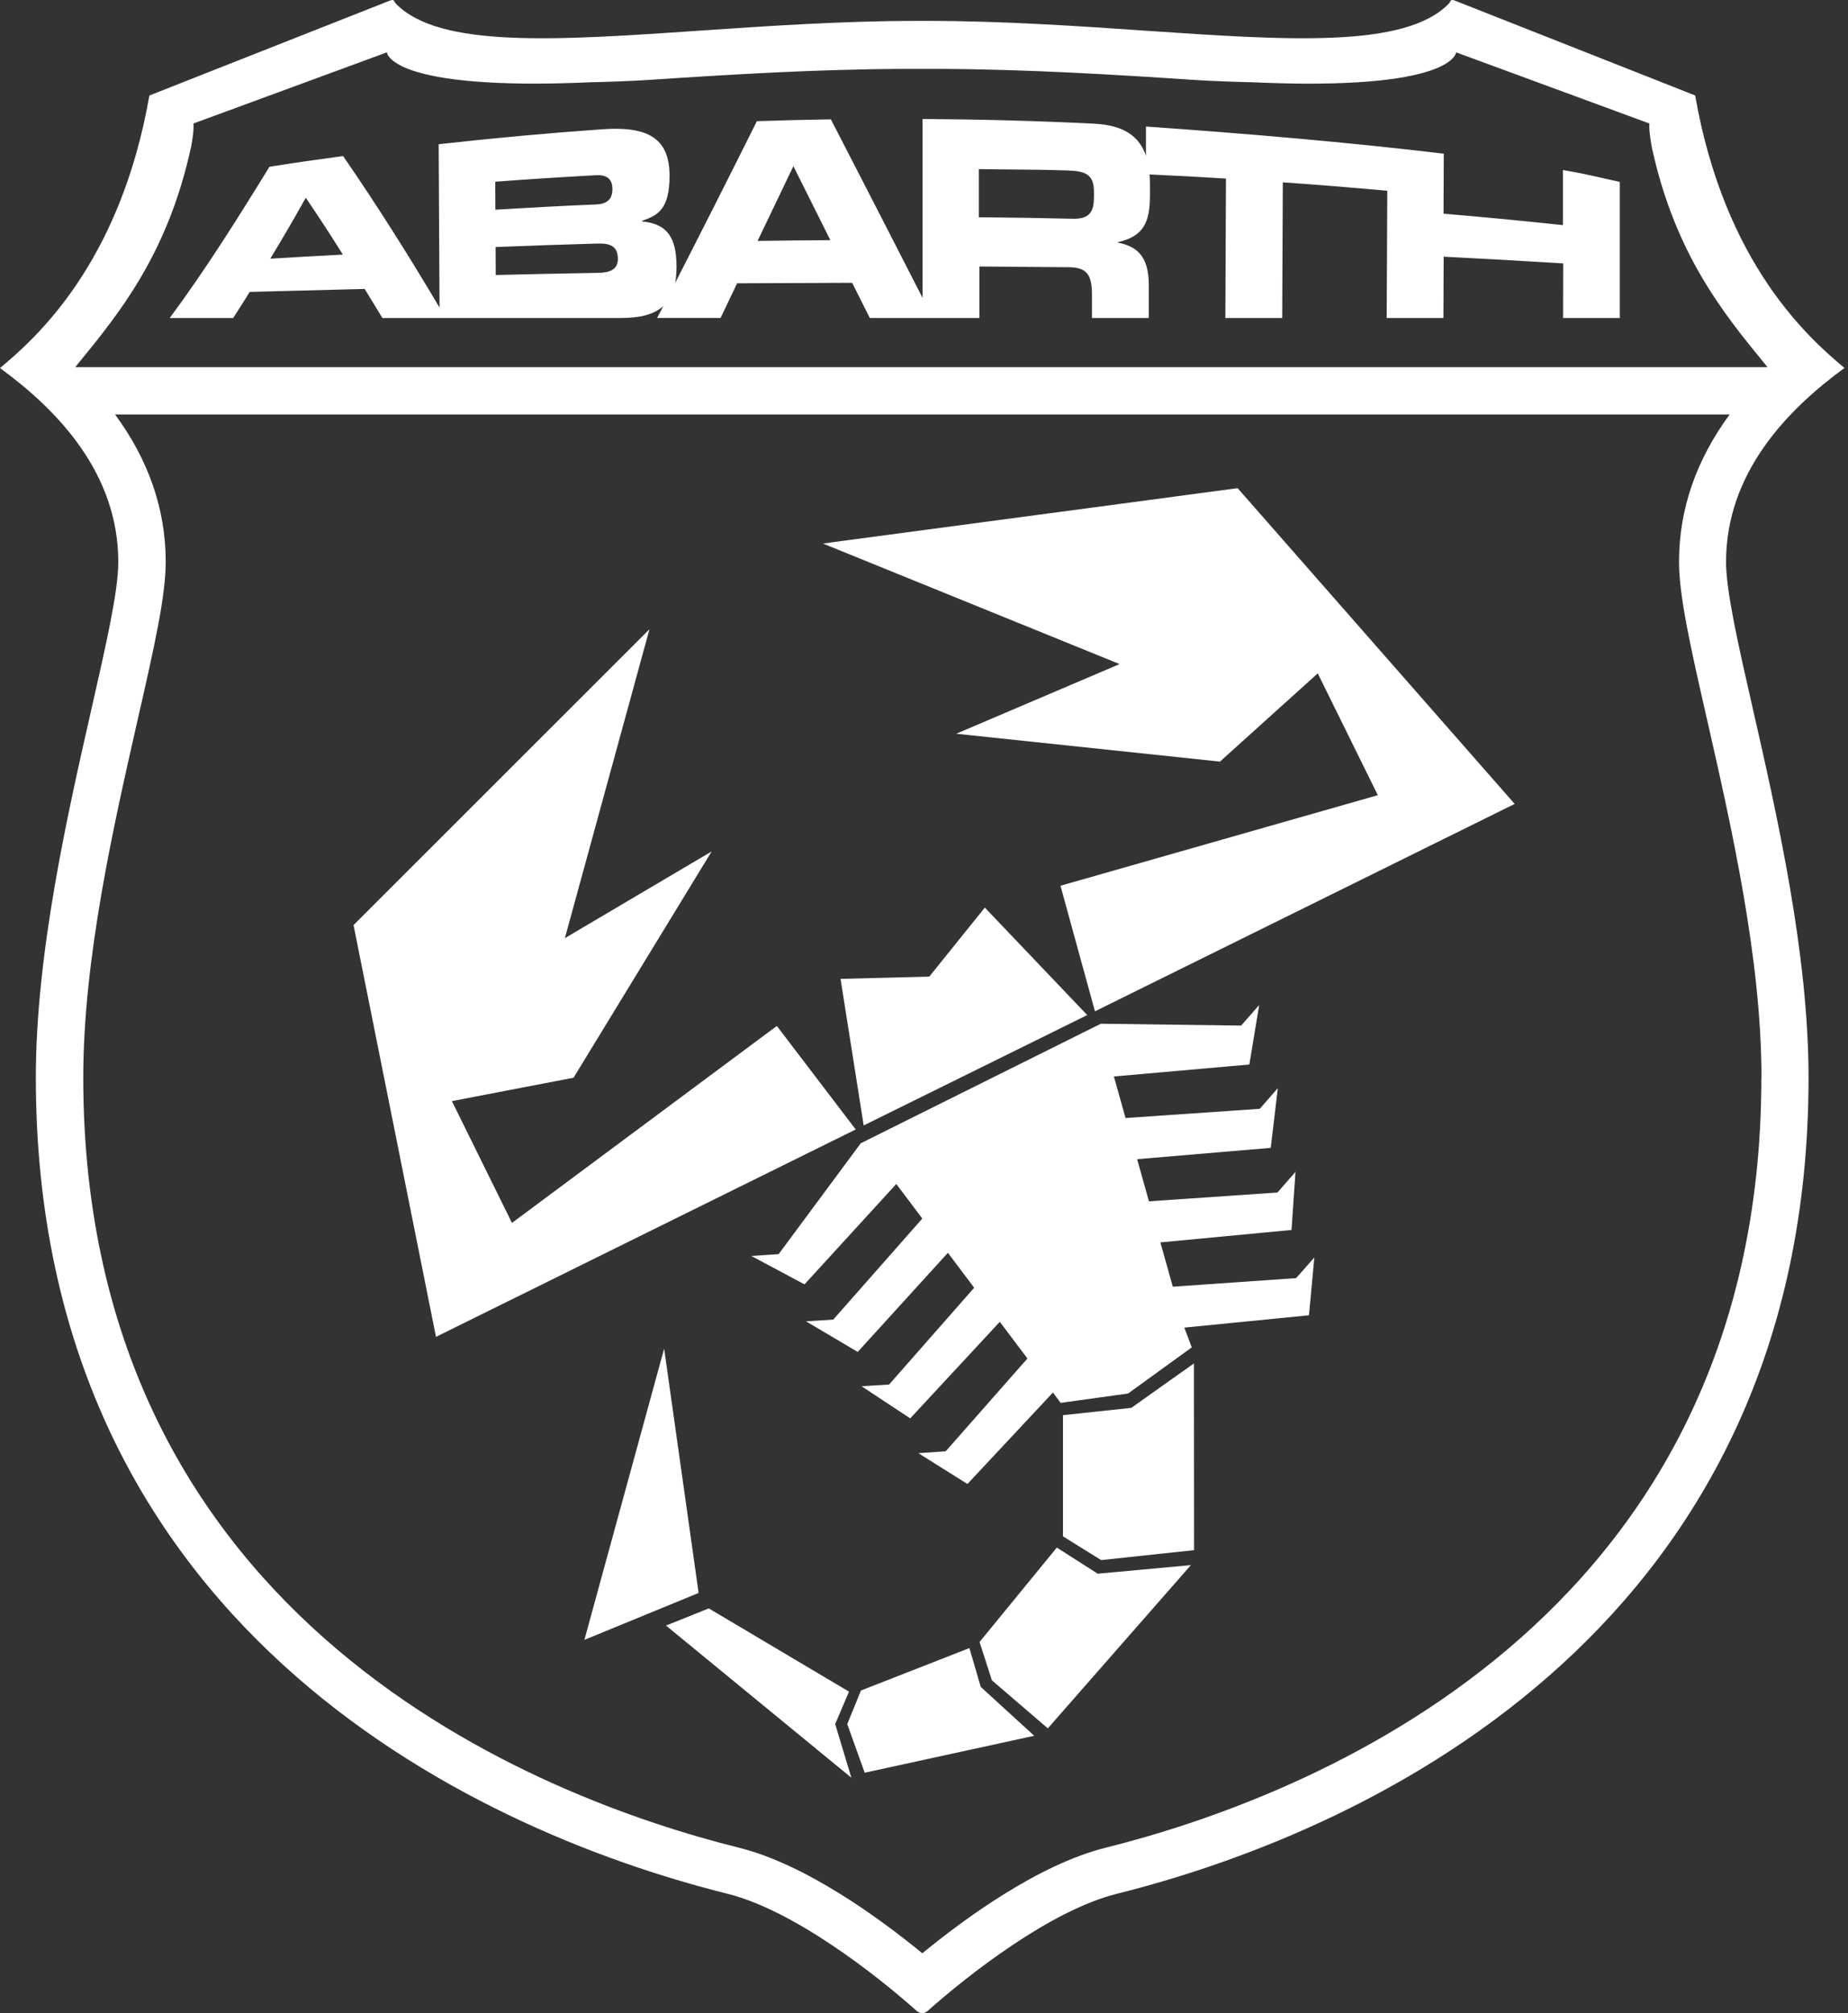 <?xml version="1.0" encoding="UTF-8"?>
<svg xmlns="http://www.w3.org/2000/svg" id="Ebene_1" data-name="Ebene 1" viewBox="0 0 459 500">
  <rect x="0" y="0" width="459" height="500" fill="#333333" stroke="none"/>
  <defs>
    <style>
      .cls-1 {
        fill: #fff;
        fill-rule: evenodd;
        stroke-width: 0px;
      }
    </style>
  </defs>
  <path class="cls-1" d="M437.48,267.62c0,135.98-113.95,179.05-162.92,191.29-16.62,4.14-35.04,17.64-45.48,26.2-10.44-8.56-28.86-22.06-45.48-26.2-48.97-12.2-162.92-55.31-162.92-191.29,0-29.41,7.46-62.23,13.47-88.69l.06-.26c4.05-17.74,6.95-30.56,6.95-39.12,0-13.07-4.26-25.3-12.58-36.61h401.02c-8.31,11.31-12.57,23.54-12.57,36.61,0,8.53,2.9,21.35,6.95,39.12l.02.08c6.02,26.47,13.51,59.4,13.51,88.88h-.03ZM47.43,36.66c.37-1.88.74-4.29.62-5.99l48.05-17.67s.43,9.7,50.86,7.42c1.92,0,11-.34,13.56-.53,20.79-1.39,42.27-2.69,63.83-2.78h9.02c21.6.09,43.04,1.39,63.87,2.78,2.56.19,11.68.53,13.56.53,50.42,2.32,50.86-7.42,50.86-7.42l48.01,17.67c-.12,1.7.28,4.11.62,5.99,5.75,26.43,17.81,41.17,27.8,53.4l.54.66.39.47H18.69c.28-.35.57-.7.85-1.05h0s.03-.04.03-.04h0c10-12.24,22.08-27.02,27.85-53.45ZM458.15,91.41c-8.77-7.32-29.79-25.77-37.11-67.7L361.56.23s-.86-.4-1.14-.15c-.14.11-.2.24-.27.38-.06.13-.13.28-.29.43-10.77,11.15-39.99,9.15-75.66,6.71-16.92-1.16-35.29-2.41-53.83-2.41h-2.57c-18.54,0-36.91,1.26-53.83,2.41-35.67,2.44-64.89,4.44-75.66-6.71-.15-.15-.22-.29-.29-.42h0c-.07-.13-.13-.26-.27-.38-.28-.25-1.14.15-1.14.15l-59.51,23.48C29.79,65.61,8.77,84.09,0,91.41c14.27,10.41,29.38,26.08,29.38,48.17,0,7.21-2.98,20.3-6.66,36.49-5.98,26.29-13.82,60.76-13.82,91.58,0,134.8,106.32,186.34,171.82,202.69,16.44,4.11,36.83,20.05,47.03,29.14,0,0,.62.52,1.3.52s1.3-.52,1.3-.52c10.2-9.08,30.59-25.03,47.03-29.14,65.5-16.35,171.82-67.85,171.82-202.69,0-30.81-7.84-65.26-13.82-91.54-3.69-16.21-6.67-29.31-6.67-36.53,0-22.09,15.11-37.73,29.38-48.17h.06ZM271.68,49.39c0,3.46-1.42,5.04-5.22,4.94-9.33-.22-14-.28-23.33-.37v-11.96c3.42.06,6.17.08,8.78.1,4.13.03,7.89.07,13.31.24,4.45.15,6.49,1.02,6.49,5.28v1.79l-.03-.03ZM192.55,50.69h0c1.35-2.84,2.7-5.66,4.51-9.43,3.02,6.02,4.79,9.57,7.37,14.75l.81,1.63,1,2c-7.23.06-10.81.09-18.04.19h-.03c1.75-3.64,3.07-6.39,4.38-9.14ZM148.4,67.77h-.13c-10.01.19-15.08.28-25.14.53,0-2.78,0-4.17-.03-6.95,10.05-.4,15.12-.55,25.12-.86h.15c3.06-.1,5.07.58,5.1,3.76,0,2.75-2.01,3.49-5.07,3.52ZM147.97,43.52c-9.98.56-14.99.87-24.96,1.61.03,2.79.03,4.18.03,6.95,9.98-.59,14.99-.87,24.96-1.3,2.6-.09,4.11-1.14,4.11-3.8s-1.54-3.62-4.14-3.46ZM67.14,64.25c3.52-5.87,5.31-8.9,8.81-15.14,3.68,5.44,5.53,8.28,9.21,14.12-7.2.37-10.81.59-18.01,1.02ZM388.2,42.25v13.66c-11.83-1.24-17.77-1.82-29.66-2.84.01-2.87.02-5.16.03-7.45,0-2.29.01-4.57.03-7.45-23.7-2.84-49.22-5.01-73.97-6.74v7.26c-1.54-4.6-5.25-7.6-12.82-7.97-14.21-.71-28.46-1.08-42.67-1.17v44.43c-7.57-14.8-15.14-29.57-22.77-44.34-7.35.12-11.03.22-18.38.46-6.7,13.44-13.47,26.82-20.3,40.17.22-1.17.34-2.53.34-4.05,0-7.23-2.32-10.63-8.5-11.22v-.19c3.92-1.3,6.8-2.97,6.77-11.18,0-9.39-5.5-12.33-16.75-11.52-13.56.96-27.1,2.19-40.6,3.71.05,8.11.08,14.2.11,20.29.03,6.09.06,12.17.11,20.28-7.6-12.85-15.54-25.43-23.95-37.63-7.32.99-10.97,1.51-18.29,2.66-7.91,12.85-15.85,25.52-24.78,37.57h15.76c1.64-2.53,2.47-3.86,4.11-6.49h0c11.43-.31,17.15-.46,28.55-.74,1.17,1.89,1.95,3.17,2.86,4.67h0s0,0,0,0c.46.76.96,1.57,1.55,2.55h59.08c4.39,0,8.16-.65,10.69-2.97-.31.59-.54,1.04-.77,1.48s-.46.9-.77,1.48h15.76c.45-.95.84-1.76,1.21-2.52h0s.01-.03.01-.03c.95-1.98,1.71-3.57,2.89-6.06h.01c11.42-.06,17.14-.09,28.57-.12.88,1.75,1.54,3.06,2.19,4.37.66,1.31,1.31,2.63,2.19,4.37h27.22v-12.79h.09s0,0,0,0c8.8.06,13.25.09,22.09.18,4.39.03,5.78,1.73,5.78,6.8v5.81h14.12v-8.06c.03-7.82-3.46-9.79-7.66-10.66v-.12c6.49-1.45,7.91-5.13,7.94-11.49v-3.03c0-.8-.03-1.54-.09-2.29,7.6.34,11.37.56,18.97,1.02l-.15,34.64h14.12l.15-33.71c10.38.74,15.57,1.17,25.95,2.1l-.15,31.61h14.09c.02-3.04.02-5.33.03-7.62,0-2.29.01-4.57.03-7.62,11.89.62,17.83.93,29.69,1.67,0,5.44,0,8.13-.03,13.56h14.09v-33.8c-1.56-.34-2.94-.65-4.26-.95-3.07-.7-5.84-1.33-9.76-1.98h-.09ZM281.01,349.65l-16.99,1.82v30.09l9.48,5.9,23.08-2.47-.03-46.38-15.54,11.03ZM262.48,384.35l10.17,6.49,23.14-2.13-35.53,40.54-13.9-11.93-3.06-9.52,19.19-23.45ZM243.59,418.95l-2.81-9.64-26.94,10.54-3.4,8.34,4.33,12.08,42.11-9.18-13.29-12.14ZM210.87,420.13l-3.43,8.06,4.02,13.32-46.04-37.79,10.63-4.26,34.82,20.67ZM127.17,303.71l65.78-48.91,19.59,25.71-104.25,51.51-20.48-102.27,73.5-73.47-21.01,76.72,36.46-21.54-34.3,56.2-30.22,5.81,14.92,30.25ZM263.4,219.98l78.82-22.49-14.92-30.25-24.29,21.91-65.5-6.92,40.57-17.3-73.69-29.94,103.01-13.75,68.81,78.42-104.25,51.51-8.56-31.18ZM230.8,242.56l13.81-17.15,25.43,26.69-55.52,27.41-5.75-36.4,22.03-.56ZM326.43,312.33l-4.51,5.1-30.62,2.13-3.09-11,32.57-3.09.99-14.43-4.48,5.13-31.92,2.19-2.93-10.47,33.18-2.81,1.76-14.83-4.48,5.13-33.34,2.29-2.9-10.32,33.65-2.97,2.44-14.77-4.48,5.1-34.85-.46-59.63,29.69-20.39,27.53-6.8.46,13.22,7.05,22.8-24.93,6.46,8.59-22.12,25.09-6.77.43,12.85,7.6,22.4-24.62,6.52,8.68-21.13,24.04-6.83.43,12.08,7.97,22.25-23.98,6.86,9.11-20.3,23.05-6.8.46,12.2,7.66,21.23-22.71,1.92,2.56,16.75-2.32,15.82-11.46-1.85-4.91,30.96-3.06,1.33-14.34ZM145.16,407.27l28.36-11.65-8.56-60.68-19.81,72.33Z"></path>
</svg>
